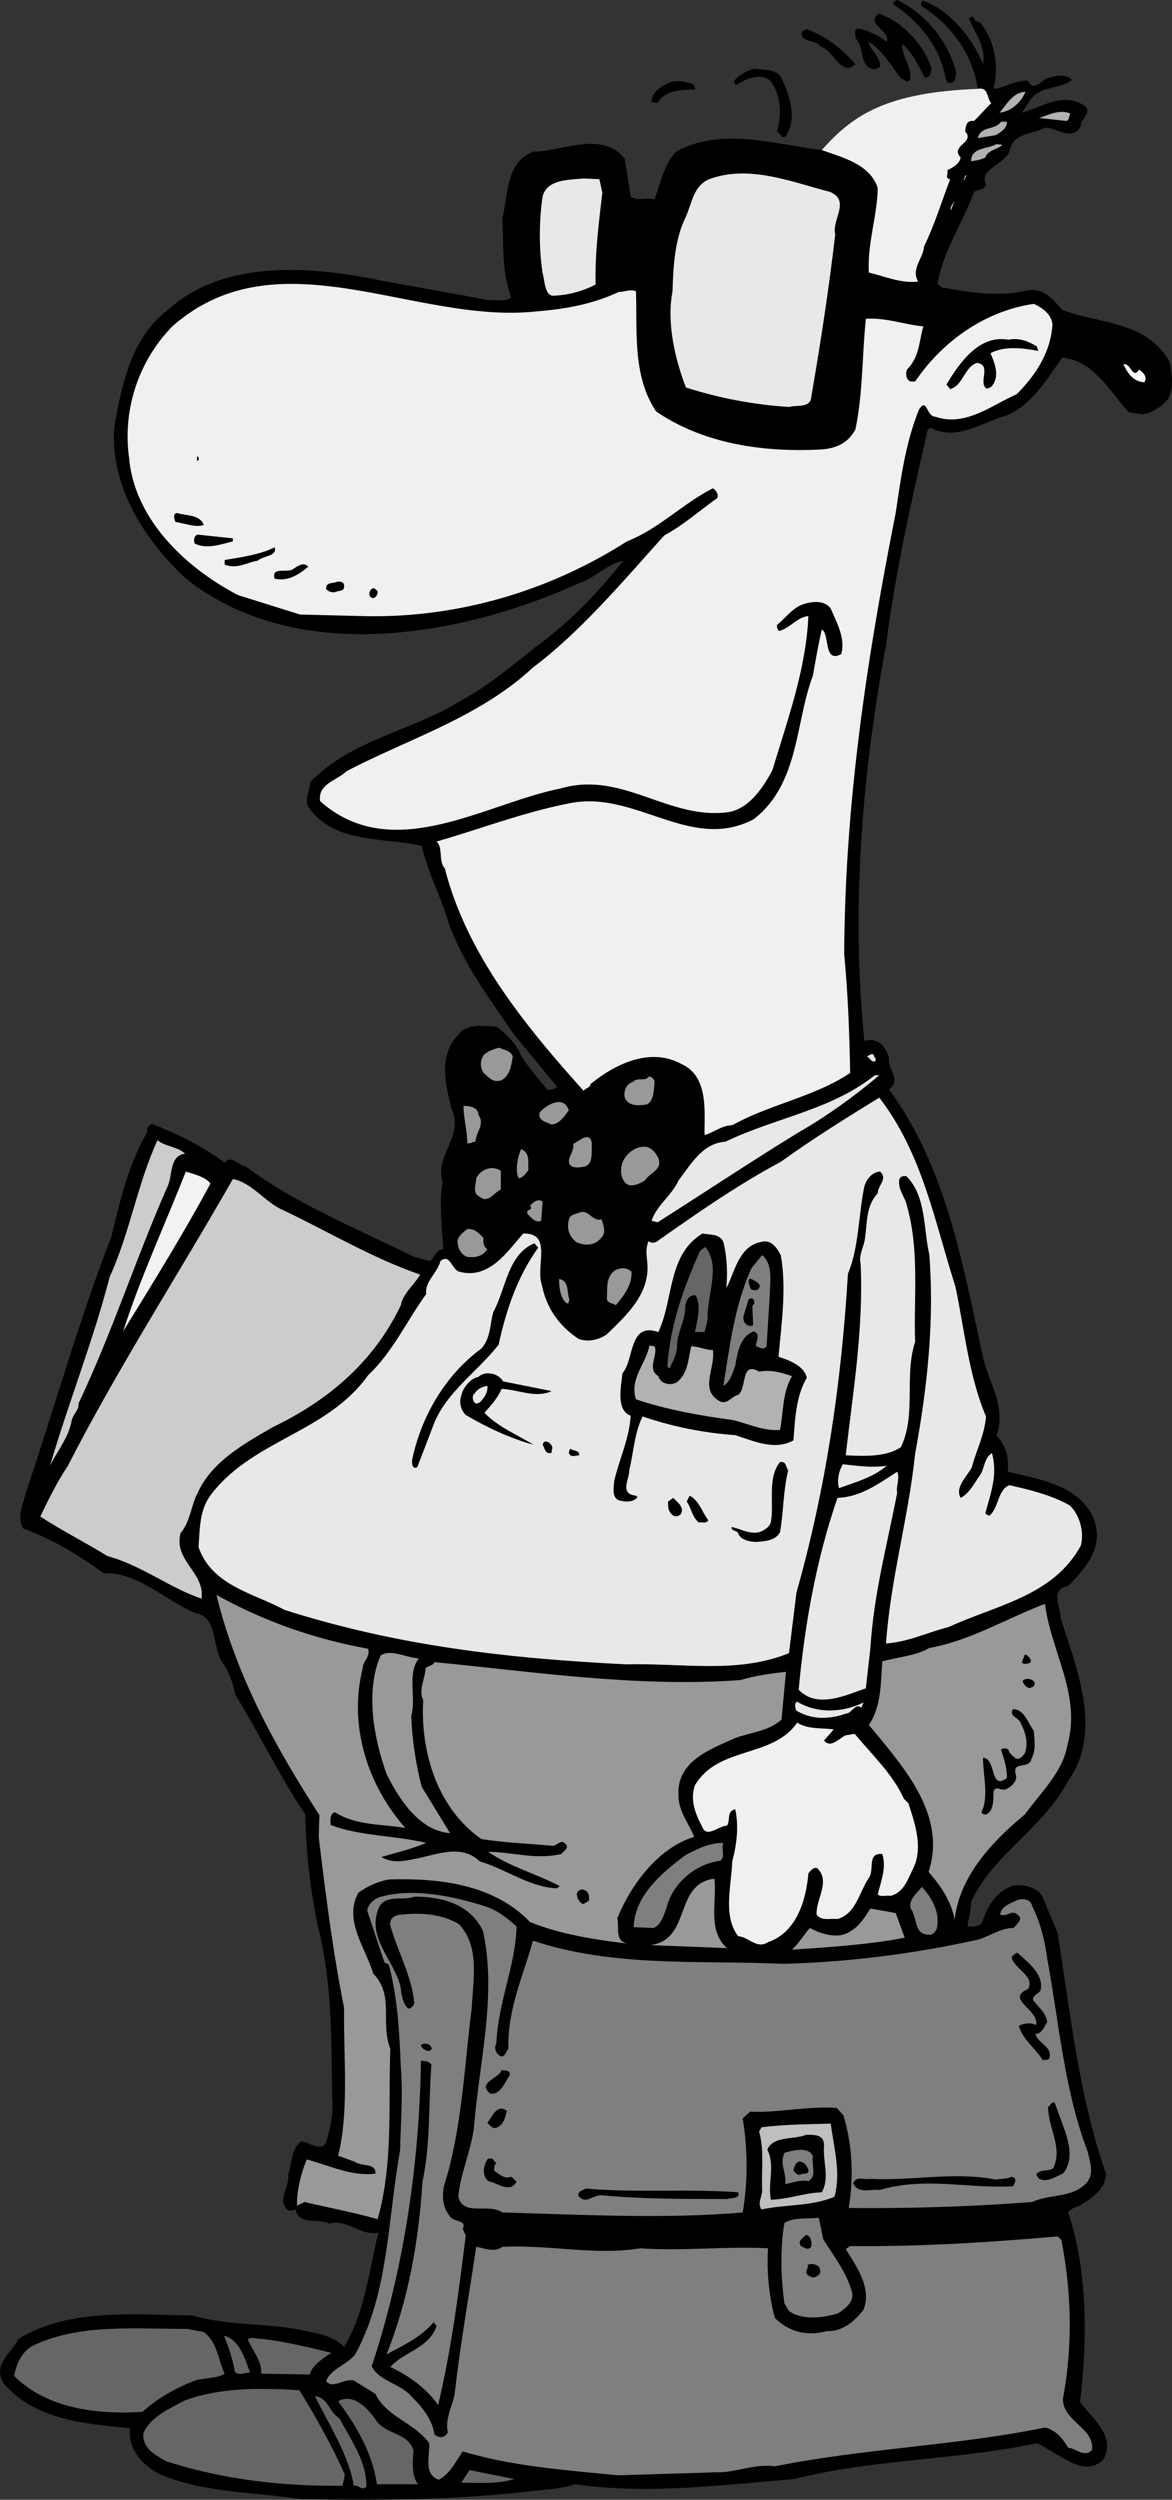 <svg xmlns="http://www.w3.org/2000/svg" width="157.01" height="334.779"><rect width="100%" height="100%" fill="#333333" stroke="none"/><path d="M69.646 140.95c.3 1 3.05 4.25 3.75 5.05.398-.102 1.101-.102 1.2-.5l-5.763-6.988c-3.398-5-6.636-9.211-8.738-14.914-1-3.5-2.8-6.797-3.598-10.297-4.8-1.203-11.601-.203-15.101-5.102-.7-1.101.101-2.3.2-3.5 5.698-5.8 13.698-6.8 20.198-10.898 3.703-2 6.602-4.5 9.903-7.102 4.398-3.199 8.3-7.199 11.8-11.601-2.101.402-3.8 2.3-5.902 3-15.7 7.101-37.898 11.203-52.8-.7-5.598-5.3-10-12.3-9.5-20.097 1-5.801 2.3-12.102 7.202-15.801 7.7-7 19.797-5.8 29.2-3.8 4.398.8 9.097 1.6 13.699 2.5 1-.102 2.398.3 3.101-.4-1.3-3.3-1-6.902-1.203-10.5.801-3.3.5-7.702 4.203-9 3.797 0 9.297-2.902 12.2 1l.8 5c.797.7 2.2.098 3.2.4.8-2.2 1.199-4.602 2.898-6.4 5.902-3.3 13.102-1 19.5-.202 2.8 1 6.5 1.902 7.5 5.101-.098 3.899-1.398 7.301-1.2 11.301 2.102.5 4.4 1.5 6.602 1.2-1-1.7.7-3.102.797-4.7 1.5-3.102 2.301-5.902 3.5-9-.797-.102-.199-.7-.398-1.2.8-.402 1.601-.8 1.8-1.702-1.5-1.598 2-2 .598-3.5.102-1 .301-1.5 1.203-1.399l2.297-2.398c-.597-.5-.297-2.203-1.797-1.903-.703-4.597-3.402-8.398-7.402-11-.3-.199-.3-.5 0-.8 3.5 1.101 6.7 5 8.102 8.5.398-2.297-1-4.098-1.903-6.098.203-.3.602-.3.703-.102.098.602.297.403.797.602 1.903 2.3 2.602 5.7 1.801 8.898 1.5-.097 2.902-1.199 4.602-1.097.8 1.699 2-.301 2.898-.403.902-.3 2.3-.5 3 .301-1.5 1.301-4.098.7-5.5 2.602l-1.2 1.797c2.602-.7 5.4-2.797 8.302-1 1.3 1-.5 1.8-.403 2.8-1.199 2.102-3.199.2-4.797.2-1.601.902-4.3.703-4.703 3-.699 2.101-4.199 2.402-3.199 4.601-.2.801-1.098.602-1.598 1-1.5 4.102-4.101 7.801-4.902 12.301l.602.5c3.898.7 7.597 1.3 11.398.398 2.2-.398 3.5 1.2 4.7 2.602 5 1.898 11.402 1.5 14.402 7 .3 1.598.597 3.398-.2 4.898-.8 1-2.101 1.903-3.402 2.102l-1.898-.3c-2.602-2.9-4.7-6.9-8.903-7.302-2 2.801-4.5 7.102-8.297 8-2.902 1-6.101 3.102-9.3 1.403l-.403.199c-2.199 9.598-4.297 18.898-5.597 28.898-3.2 17.2-4.7 35.301-2.903 53 1.801-.5 2.801.7 3.301 2.2-.3 1.601 1.8 3 0 4.3 7.602 10.403 9.8 23 12.5 35.403.7 3.797 3.3 6.797 1.902 11 1.297 1.199 1.7 3 1.5 4.797 4.2 1 9.399 1.8 11.399 6 1.7 3.8-.8 6.8-3.3 9.3-2.5.5-1 2.7-1 4.301 2.1 6.7 5.698 15.2 1 21.801-3.302 6.3-10.2 10-13 16.2 0 1-.302 2.198-.5 3.3.6 0 1.6.098 2-.602.698-2.199 2-4.3 4.3-4.898 1.5-.102 3.5.3 4 2.098l1.8 4.3c1.7 10.801 2.9 22.102 6.5 32.301-.199 2-1.8 3.102-3.402 4.102-.597.297-1.297.398-1.699 1 2.602 7.699 2.602 16.797 1.602 25.398 1.5 2.102 4.898 4.5 3.097 7.7-.797.902-2.297 1.199-3.5.699-1.898-.7-3.5-2-5.398-2.899-10.8 2.301-21.8 2.102-32.5 4.801-9.602.8-19.7 2.098-29.399.7-1.402.5-3.3.698-4.8.8-10.403 1.3-21.2 1.398-31.801 1.2-6.602-1-13.102-.802-19.102-3.4-2.097-1.1-4.097-3.202-3.898-5.8v-.3c-6-.602-12.7-1.102-16.899-6-1.601-2.5 1.098-4.102 2-6 6.899-4.102 15.2-3.2 23.297-3.102 5 1.5 10.5.902 15.703 2.203 1.7.297 3.399.797 4.598 2 2.8-4.602 3.3-10.102 4.602-15.301-2.403.5-4.2-1.902-6.602-1.2-1.398-.8-4.098.298-4.5-1.902-.3.102-.598.2-1 .102-1.598-1.3.3-3.2 0-4.7.5-1.5.402-3.5 1.7-4.5 1.1 0 2.702 1.5 3.402.098.597-2 1-4 .8-5.898-.101-7.902 0-15.602-1.902-23-1-4.7-1.598-9.902-1.7-15-3.5-5.2-6.198-10.902-9.398-16.102-.3-1.5-.8-3-1.601-4.097-1.602-2.102-.5-6.203-3.8-6.801-4-1.7-7.7-5.5-12.2-5.3-3.3-2.4-6.899-4.602-10.8-6-.9-1.7.1-3.5.5-5.2 3.8-11.2 7-22.8 11.3-33.8 1.2-4.9 2.3-9.802 4.898-14.2-.297-.402.203-.7.5-1 3.403 1.3 6.801 3 9.801 5.2.902-1.102 1.8.398 2.8.5 6.802 5.1 14.9 8.3 22.5 12.1l2.2.598c.8-.597.7-1.5 1.8-1.597-.198-3.301-.6-6.102-.1-9-1.098-3.602 2.902-6.102 1.202-9.801-.8-3.2-1.8-7 .797-9.8 1.203-1.7 3.403-1.302 5.203-1.2.899.598 2.274 1.824 3.149 3.45zM87.696 29c-1.402 2.3-1.8 5.098-1.902 7.7-.699.398-1.398.198-2.097-.102-1-2.7-.2-5.899 1.199-8.2 1-.3 2.101.102 2.8.602zm38.301 14.898c0 .602-.8.5-1 .801l.297-.898.703.097"/><path d="M128.095 9.7c-.098.5 0 1.398-.8 1.398-.7.101-.598-1.098-.798-1.399-.8-3.699-3.601-7-6.8-9.101-.102-.399.3-.5.5-.598 3.8 1.8 6.898 5.598 7.898 9.7"/><path fill="#f0f0f0" d="M130.997 11.898c1.5-.3 1.2 1.403 1.797 1.903l-2.297 2.398c-.902-.101-1.101.399-1.203 1.399 1.403 1.5-2.097 1.902-.597 3.5-.2.902-1 1.3-1.801 1.703.2.5-.399 1.097.398 1.199-1.199 3.098-2 5.898-3.5 9-.097 1.598-1.797 3-.797 4.7-2.203.3-4.5-.7-6.601-1.2-.2-4 1.101-7.402 1.2-11.3-1-3.2-4.7-4.102-7.5-5.102 4.3-4.899 8.968-7.73 20.901-8.2"/><path d="M124.794 9.098c-.097.601-.097 1.3-.898 1.3-.8-1.5-1.602-3.3-3-4.5-.2 1.602 1.398 3.2 1 4.801-.5.5-.7-.101-1.2-.199-1.3-1.7-2.5-3.8-4.3-4.902.101 1.101 1.3 1.703 1.5 3 .101.5-.5.601-.8.703-2.099-.403-1.2-3-2.5-4.203.1-.399-.302-1 .3-1.297 1.5.297 2.7.898 3.898 1.797.602-1.5-2.898-2.297-1.097-3.797 3.199 1.097 6 4.097 7.097 7.297m-10.199-.5c-1.898 1.8-2.898-1.899-4.7-2.399-.698-1-2.6-.398-2.5-1.898l.602-.403c2.5.801 4.899 2.7 6.598 4.7m-10.098 1.5c1.2 2.3 2.399 5.703.797 8.101-.597.5-.699-.3-1.199-.601.7-2.399.5-4.899-.898-6.797-1.5-1.102-3.301-.203-4.602.597l-.3-.5c.6-.8 1.702-1.398 2.702-1.699 1.2.2 2.598 0 3.5.899M93.095 12c-1.8 0-4.098.098-5 1.8l-.8-.1c-.098-1 .902-1.9 1.702-2.302 1.2-.8 2.7-.597 3.899-.097 0 .199.3.398.2.699"/><path fill="#b2b2b2" d="M137.396 12.3c-.7 1.5-1.899 2.598-3.5 2.798.898-1 1.8-2.797 3.5-2.797m6 2.899c-.2.3-.102.8-.5 1l-3.7-.4c1.301-.402 2.7-1.202 4.2-.6m-8.5 1.1c0 .9-.8 1.4-1.5 1.798l-2.399.402c.399-1.7 2.297-1 3.098-2.2h.8m-.601 3.098c-.597.602-2 .7-2.297 1.7-.601.3-1.203.402-1.902.5 0-1.899 2.2-1.598 3.402-2.297l.797.097"/><path fill="#e8e8e8" d="M111.197 25.7c2.8 1.198.199 3.698.699 5.698-.899 7.602-1.899 14.102-3.2 21.7-.1 1.601-1.902 1.101-3 1.402-4.8-.3-9.402-1.2-13.8-2.602C90.396 48 89.294 43.2 90.096 39c.1-3.402.3-7 1.8-10 .8-1.8 1-4.102 3.101-5 5.399-2 11.098.398 16.2 1.7"/><path fill="#b2b2b2" d="M129.294 23.5h.203l-.3.598h-.102l.2-.598"/><path fill="#e8e8e8" d="M80.697 25.8c-.5 4.2-1 8.2-.903 12.298a13.211 13.211 0 0 1-5.5 1.5c-1.297.203-1.297-1.899-1.597-3-.5-3.2-.5-7 0-10.297.597-2.301 3.5-2.203 5.5-2.403l2.097.102.403 1.8"/><path fill="#b2b2b2" d="M127.396 28.2c-.2-.602.3-.9.5-1.302l-.5 1.301"/><path fill="#f0f0f0" d="M82.896 39.098c.8 0 1.5-.399 2.3-.098.2 5.3-.5 11.3 2.7 16.098 6.3 4.3 14.2 5.5 22 5.101 2-.101 3.7-.8 4.7-2.699 1-4.7.901-10 1.401-14.8 2.7-.2 5.2.8 7.7 1-.602 2.1-.5 4.1-2.2 5.8-.203.598-.101 1.5.598 1.598h.5c3.8-5.598 9.602-9.5 15.902-10.399 1.098.5 2.297 1.301 2.5 2.7-.203 3.699-2.203 6.8-4.8 9.402-3.403 1.5-6.903 4.398-10.903 3-1.199 0-1.097-2.703-2.199-.903-1.8 4.5-2.398 9.102-3.098 13.801-3.8 19.2-6.8 38.602-6.902 59.102.5 5.199.7 10.5.8 15.898-4.8 3.2-10.8 4.2-15.8 7-1.398 0-2.5 1-3.7 1.301-.1-2.7.7-7.8-3.1-9.5-4.2-2.3-8.9 0-12.2 2.7 0 .5-.7.5-.898.898-8-8.899-15.7-18.399-18.602-29.797-.898-1-.2-2.703-1.098-3.602 5.899-1.699 11.598-3.898 17.7-5.101 8.898-1.899 16.3 6.601 24.8 2.101 6.098-4.8 5.5-12.8 7.899-19.199.398-2.2.7-4 1.2-6.2 1.1.598.198 4.598 2.6 3.298.598-2.098-.6-4.2-1.402-6.098-.797-1.102-2.398-1-3.597-.602-1.403.403-2.403 1.801-3.602 2.801 0 .301 0 .602.3.801 1.5-.402 2.302-1.8 3.9-2-.298 7.098-2.798 13.898-4.798 20.598-1.203 2.3-3.203 5.402-6.203 5.703-7.898.898-14-5.602-22.199-3.203-10.098 2-22.5 10.3-32.2 1.703-.398-2.301 2.302-2.801 3.5-4 8.4-4.403 17.802-7.203 25-13.903 6.4-4.8 12.2-11.699 17.602-17.699 2.598-1.398 4.7-3.3 7.098-5 .2-.398-.098-1-.598-1.3-4.101 2.101-7.203 5.402-11.5 7.101-10.5 6.7-22.902 10.398-35.8 10l-8-.2-8.301-2.6C24.794 76 17.997 69.5 17.294 61.3a21.08 21.08 0 0 1 5.801-17.6c14.2-12.5 32.5-.2 48.8-2 3.9-.302 7.602-1 11-2.602"/><path d="m138.896 46.398.2.602c-2.099-.402-4.5-.7-6.4.3.598 1.4 1.301 3.2.098 4.5-.199.098-.597.4-.796.098-.801-1 .796-3-1.102-3.3-1.7.5-1.898 3.101-3.602 3.5l-.5-.598c1.801-3 4.403-6.7 8.301-6 1.402-.3 2.7.2 3.8.898"/><path fill="#fff" d="M152.595 49.5c.5.3 1.2 1 .7 1.7-1.5-.102-2.2-1.2-2.798-2.4 1-.3 1.2 2.098 2.098.7"/><path d="M26.595 61.2c0 .1.102.398-.098.5h-.101v-.602s.101.101.2.101m.698 9.101c-1 .4-2.5-.202-3.797-.402-.101-.3-.402-1.097.2-1.199 1.3.399 3.097.2 3.597 1.602m3.903 2.199c-1.602.398-3.5 1.098-5.102.3-.2-.402-.098-1.1.402-1.202l4.7.5v.402m3.3 2.598c-1.402.203-2.8 1.203-4.402.5V75c2.3-.402 4.7-.7 6.7-1.7.402 1.2-1.5 1.098-2.298 1.798m6.797.8c-1.297 1.102-2.797 2-4.5 1.602-.5-1.7 1.801-.7 2.5-1.3.602-.4 1.403-1 2-.302m4.801 2.602c.102.7-.8.598-1.2.8-.5.098-.898-.1-1.198-.402-.102-1 .898-.699 1.5-1 .5 0 .898 0 .898.602m4.5.7c0 .398-.2.898-.7.898-.6-.2-.5-1 0-1.297.302-.102.5.199.7.398"/><path fill="#999" d="M68.697 141.5c-.2 1-.301 2.598-1.602 3.2-1.098.3-1.598-.4-2.3-1-.5-.802-.5-1.602 0-2.4.6-.6 1.402-.8 2.1-1 .602.4 1.5.298 1.802 1.2"/><path fill="#e8e8e8" d="M117.294 141.7v.398c-.597.3-.797-.598-1.199-.598.3-.102.5-.402.902-.3.098.198.098.398.297.5m.5 2.3c-3.297 2.8-7.199 5.598-10.898 7.7-6.5 4-12.2 7.8-18.8 12l-.802-.2c.602-2 2.703-3.402 3.602-5.402 1.7-2.2 3.2-5 6.3-5.2 6.598-3.199 14.098-4.199 20-8.898h.598"/><path fill="#999" d="M87.697 144.898c-.102 1.102-.102 2.5-1 3-1.102.2-2.5.301-3-.898-.2-.8.199-1.902 1.097-2.102.602-.699 1.602 0 2.102-.699.398-.101.8.399.8.7"/><path fill="#e8e8e8" d="M127.997 172.3c1.2 5.7 1.797 12 4.098 17.4-.2 2.5-1.3 4.5-1.898 6.8-.7 1.3-2.301 2.7-1.5 4.098 1.199-.598 1.898-2.098 2.699-3.2.5-.898.5-2.199 1.5-2.8.8 3-.2 5.402-.899 8.101l.5.301c1.297-.902 1.098-3.402 2.7-4.102 2.699.602 5.597 1.301 8.097 2.7 1.301 1.203 2 3.5 1.5 5.402-3.699 6.8-11.5 8-17.699 10.898-2.8.7-5.398 2-8.398 2.2.597-8.598 3-16.797 3.898-25.399 1.602-8.699 2.602-17.601 1.902-26.699-.8-3.402-.402-7.902-3.101-10.5-.399 0-.7 0-.899.398-.3 1.403.797 2.403 1 3.602 1.7 5.898.899 12.2 1.098 18.2-1.5 4.6.2 9.698-1.898 14.1-2 1.4-5.2 1.2-7.403 1.098 1-8.597 2.403-17 2-25.699-.297-1.101.5-2.3.602-3.5.3-2 .101-4.199 1.7-5.898 0-1.102 1.401-1.903.3-2.903-1.102.102-1.8 1-2.102 2-.797 3.801-.699 8.102-2.199 11.7-.898 15-3 28.902-6.898 42.703l-1 8.097c-6.903 2.801-14.2 1.301-21.801 1.5-16.102-.8-30.7-2.5-45.8-7.3-4-2.2-9.7-3.2-11.5-8.399.198-2.601.1-5.101 1.8-7.199 5.601-7.2 15.5-8.2 20.898-15.8 3.301-3.102 5.203-7.302 7.801-10.9-.2-1.702 1.5-2.8 1.902-4.402 1.297-1.097 1.5 1.102 2.5 1.403 4 1.097 6.399-2.602 8.598-5.102 4-.101 1.602 4.399 2.5 6.899.602 3 2.2 5.402 4.902 7.203 1.297.5 2.797.097 3.797-.602 2.801-2.699 5.903-5.601 5.403-9.8-.102-1-.2-1.801.199-2.7.2.301.898.301 1.2 0 5.401-3.8 10.698-7.5 16.5-10.601 4.3-3.098 8.8-5.899 13.198-8.598 5.801 7.5 7.403 16.598 10.203 25.3"/><path fill="#999" d="M76.197 148.7c-.602.8-1.2 1.8-2.301 1.898-.602-.297-1.899-.5-1.602-1.598.703-.902 3.203-2.5 3.903-.3m-12.102.6c.902 1.298-.3 2.2-.398 3.598-.403 0-.602.301-1.102.2 0-1.797-.5-3.297-.5-5 .8 0 2 .203 2 1.203m15.199 3.899c-.097 1.198.301 3-1.398 3.1-.602.098-1.3.098-1.602-.402-.398-.8.703-1.699.5-2.699.703-.3 2.301-1.898 2.5 0"/><path fill="#ccc" d="M24.794 154.5c-2.199.3-1.597 3-2.398 4.5-4.3 9.8-7.3 19.3-11.899 29 .2.7-.8 1.5-.902 2.3-.398 2.2-1.898 4-2.898 6 2.5-8.5 5.8-16.8 8-25.3 2.699-5.902 3.699-12.402 6.398-18.3 1.102.898 2.602.8 3.7 1.8"/><path fill="#999" d="M88.197 155.098c.597 1.601-1.102 1.902-1.801 3-.7.402-1.602.902-2.399.5-.8-.598-.902-1.7-.703-2.598.301-1.2 1.5-2.3 2.703-2.402 1.098-.2 1.797.703 2.2 1.5M70.794 156.7c-.398.5-.699 1-1.297 1.1-.5-.902-.203-2.6.2-3.6l.097-.302c1.301.5.903 1.801 1 2.801m-3.699 2.601c-.898.4-1.7 1.9-2.8 1-1.098-.5-.5-1.6-.5-2.5.6-1.202 2.1-1.8 3.3-1v2.5"/><path fill="#f2f2f2" d="M28.197 158.5c-3.602 6.7-7.7 13.3-11.7 19.8 2.2-6.902 5.598-14.3 8.399-21.402 1.2.403 2.601.7 3.3 1.602"/><path fill="#ccc" d="M37.997 162.098c6.098 2.902 11.899 6.402 18.297 8.601-.898 1.5-2.297 2.5-2.597 4.102-3.602 7.597-9.801 12.797-17.102 16.297-3.8 2.203-8.2 4.601-10.098 8.8-.902 1.7-1 3.903-2.3 5.403-1 3.699 3.3 5.297 2.8 8.797-4.203-1.399-8.101-4.5-12.601-5.7-2.899-1.8-6.102-3.398-9-5.3 1.101-2.297 2.3-4.7 3.7-6.797 6.698-13.102 14.8-25.602 22.1-38.403 2.598.5 4.4 3.2 6.801 4.2"/><path fill="#999" d="M72.497 163.5c-.8.3-1.3-.402-1.8-.902-.403-.7.898-.5.3-1.098.399-.5 1-1 1.7-.602l-.2 2.602m8.098-.2c.2.7.602 1.598.102 2.298-.903 1.203-2.102 1.3-3.403.8-1-.699-1.398-1.8-1.097-3 .097-.8 1-.8 1.699-1.097 1.101-.102 1.5 1.297 2.7 1M64.794 165.8c-.097.598 0 1.2.5 1.5-.699 1-1.699 1.2-2.797 1-.902-.402-1.203-1.402-1.203-2.1.102-.7.801-1.2 1.301-1.602 1-.098 1.602.601 2.2 1.203"/><path d="M96.896 166.3c.5 1.9.601 4.298.398 6.2 1.102-1.902 1.602-5.7 4.801-6.2 1.2-.3 2 .798 2.5 1.798.8 4.3.102 9.203-.3 13.601 1.5.5 3.402 1.2 3.8 2.801-1.5 2.5-1.598 5.8-1.8 8.398-2.5 1.403-5.298.102-7.798-.699-4.203-.3-8.3-1.101-12.402-2.5-1.098 2.102-1.2 4.801-1.8 7.2.1 1-1.4 3.199.902 3.402l.199.199c-.399.598-1.399.7-2.102.5-1.398-.102-1.097-1.7-1-2.7.703-3 2-5.6 2.203-8.702-2-.7-1.3-3.899-1.101-5.7 1.601-1.8.8-6.898 4.8-5.5 2.098-4.5 1.2-10.3 5.9-13.199 1 .2 2.3 0 2.8 1.102m-24.801.797c-2.8 3.902-4.3 8.402-5.3 13-3 3.8-7.298 6.5-8.9 11.203l-2 5.199c-.698.3-.698-.5-.698-.902 1.199-5.899 4.5-11.5 9.3-15 1.297-1.5 1.098-3.2 1.598-4.899 1.7-3.101 1.902-7.699 5.5-9.199l.5.598"/><path fill="#666" d="M94.794 176.7c-.097.6-.297 1.198-.398 1.698h-1.3c.3-1.597.901-3.5.1-4.898-.902-.2-1.402.8-1.402 1.7 0 1.698-1.199 3.5-1.097 5.3-.102 1-.602 1.898-1 2.8l-.301-.3c.398-5.602 2.2-10.602 4.398-15.5l.703-.5c2.098 2.598.2 6.398.297 9.7"/><path fill="#7f7f7f" d="m103.095 174-.398 6.3c-.403.598-1 .098-1.403 0-.097-.6.703-1.6-.297-2-1.8.598-2.203 2.798-2.5 4.598-.3.801-.703 2.301-1.601 2.7.898-5.399 1.5-10.797 3.8-15.797l1.4-1.703c1.6 1.203 1 4.101 1 5.902"/><path fill="#999" d="M84.595 170.3c.102 1.798-1 3.2-2.098 4.5-.402-.3-1-.202-1.203-.8.102-1.102-.097-2.102.403-3.102.597-1.097 2-1.398 2.898-.597"/><path d="M101.697 172.5c-.2.398-.903.398-1.2 0 0-.402-.5-.902 0-1.3.5.3 1.598.698 1.2 1.3"/><path fill="#999" d="m76.294 174.098-.199.5c-1-.399-1.2-2.2-1.2-3.297 1.4.199 1 1.797 1.4 2.797"/><path d="m100.794 174.898.102 2.602c-.8.3-1.399-.402-1.3-1.2l.698-2.3c.703-.5 1 .598.5.898"/><path fill="#b2b2b2" d="M87.697 180.3c.5 1.2-1.102 3 .5 4 .3 1.098 1.699 1.298 2.5.798 1.5-1.2 1.5-3.098 1.898-4.797 1 0 1.902.5 2.902.5.399 2.398-1.902 5.398 1 6.898 1 .399 1.5-.699 2.399-.898 1.2-.903.3-4.602 2.8-3.102 1.5-.3 3 .102 4.4.602-1.302 2.297-1.099 4.597-1.599 7.199-2.101.2-4.203-.8-6.203-1.3-4.398-.602-9-1.4-13.097-2.802-.903-2.8 1.398-4.8 1.8-7.199l.7.102"/><path d="m67.396 185 6.5 1.3c-2.102 1-4.5-.202-6.7-.3-.5 1.2-1.402 2.2-2.3 3.2 1.8 1.898 4.5 3 6.601 4.3-3.203-.902-6.203-2.3-9.101-4-.7-.7-.899-1.7-.602-2.602.203-1 1.203-2.3 2.301-2.5.8-.8 2.602-.597 3.3.602"/><path fill="#e8e8e8" d="M65.294 185.598c.102.8-.398 1.601-1 2.203l-.5.199c-.398-.2-.699-1-.199-1.402.402-.598 1-.899 1.7-1"/><path d="M73.997 194c-.203.2.098.598-.3.598-.7.101-.7-.7-1-1.098.199-1 1.398-.102 1.3.5m3.598.898c-.5 0-1.2.403-1.398-.398l.199-.5c.398.398 1.2.098 1.2.898m27.999 2c-.7 2.903-.598 5.403-1.098 8.301-.601 1.102-1.902 1.2-3.101 1.301-1 0-2.3-.3-2.5-1.2-.3-.402-.899-.202-.899-.8 1.098.2 2.399 1 3.7.7.597-.2 1.5-.7 1.597-1.5.403-2.5-.5-5.802 1.203-7.9.899-.1.7.598 1.098 1.098"/><path fill="#e8e8e8" d="M118.794 196.3c-1.898 1.598-4.199 2.2-6.398 3-.3-1.1 0-2.3.5-3.202 2 .203 3.8.5 5.898.203m1.403 3.597c-1.403 7.301-3.102 13.301-3.602 20.903l-.598 5.297c-2.601.902-6.5 2.8-9 .203.797-8.801 2.399-17.602 5.2-25.703 3.097-.098 5.5-1.899 8-3.5.398.8-.2 2.101 0 2.8"/><path d="M94.896 203.598c-.3.5-.899.203-1.3.3-.9-.8-1-2-1.599-2.8l.399-.797c1.3.699 1.7 2.297 2.5 3.297m-3.699-.798c-.7.598-1.301.098-1.602-.6-.098-.302-.098-.7-.098-1.102l.7-.5c.398.5 1.597 1.203 1 2.203"/><path fill="#999" d="M49.294 220.8c.403 1-.699 1.7-.699 2.598-1.898 7.5.5 15.5 5.7 21.403-2.9-.5-6.7-.301-9.4-2.102-.8.2-.6 1.2-.6 1.7 3.8 1.5 8.6 1.402 12.8 2.402-1.8.797-4 1.297-6 1.898 1.3.801 2.8.602 4.2.301 3-.5 6.402-2.2 9 .3 3.5 1 6.5 3.4 10.3 3.598l.402-.3c-3-1.598-6.703-2.598-9.601-4.598 3.101 0 6.3 1.098 9.8.3.301-.402 1.2-.902.5-1.402-.5-.597-1 .2-1.6.301-3.302-.3-6.302-.398-9.599-.898-5.902-4.102-8.203-11.703-7.8-18.602-.7-1.398.3-2.898.3-4.3.399-.301 1.098-.399 1.2-.801 13.398 1.3 27.199 3.402 41 2.402 2-.602 4.199-.902 6.097-1.102l-.597 6.403c-1.801 1.597-4.2 1.699-6.301 2.5-3.3 1.5-7.8 3.097-7.5 7.699 0 2.098 1.398 3.7 2.101 5.5-4.902 1.5-8.5 6.5-10.3 10.898.3 1.2-.403 3.102 1.398 3.403-4.098-.5-9-1.203-13.098-2.903-4.8-5-12-5.898-18.902-5.699-1.5.301-2.898.899-4.098 1.801-2 3.7 1 7.398 2 10.8 2.899 3 .899 6.5 2.297 10.098-.297 7.801.403 15.301-1.699 22.801-3.2-.898-6.398-1.5-9.8-2.3l-1 .5c-.098-1.7.5-4.301 1.3-6.2 3 .801 6 2.301 9.2 1.899.1-1.5-1.9-.899-2.798-1.598l-2.203-.8c1.5-5.9.703-13.302.801-19.802-1.5-7.5-2.5-15.398-3.398-22.898l.097-2.902c-6-9.297-11.199-18.797-13.797-29.5 6.297 3.5 13.098 5.902 20.297 7.203m90.703-6.001c.797 6.4 4.899 12.2 3 18.9-.601 3.6-3.601 6.398-5.703 9.3-4.5 3.7-8.797 8.398-9.398 14.098-.399-2.297-1.8-4.5-3.5-6.399 2.5-7.699-3.399-14.101-8-19.699 1.7-2.402 1.601-5.8 1.8-8.5 2.098-.602 4.4-.7 6.301-1.8 5.598-1 10.399-4 15.5-5.9"/><path fill="#999" d="M56.095 222.098c-1.598 2.203-.3 5.101-1 7.703.102 3.097.602 6.398 1.402 9.5l3.797 6.199c-4.097-.3-6.797-4.5-8.5-7.902-1.699-4.7-2.898-11.098-.797-15.899 1.399-.898 3.399.301 5.098.399"/><path d="M138.095 222.3c.102.4-.3.5-.598.5-.203.098-.5 0-.601-.202l.398-1c.403 0 .602.402.801.703m.402 3.499c-.703.598-1.203 0-1.5-.6.2-.7 2.098-.302 1.5.6"/><path fill="#e8e8e8" d="m115.697 228-.301.7c-.8-.7-1.3.8-2.102.8-2.297.8-4.597.8-6.597-.402-.2-.399-.301-1 .097-1.2 2.704 1.602 6 1.5 8.903.102"/><path d="M138.497 231.8c.098 1.298.297 2.598-.3 3.7-.301 1.598-2.7.2-2.102 2.2.2.8-.5 1.5-1.098 1.8-.8.598-1.601-.602-1.902.5 0 1.098 0 2.598-1 3-.2 0-.5 0-.598-.3 1-2.2.2-4.802.2-7.302 1.8.102.898 4.5 3.199 2.7 0-1.399-.399-2.598-.8-3.797a.897.897 0 0 1 1 0c.1.5.6.898 1 1.199.5.2.901-.3 1.198-.7.5-1.3.102-2.8-.5-3.902-.199-.898-1.699-1-1.097-2 1.5 0 2 1.801 2.8 2.903"/><path fill="#f0f0f0" d="m111.697 231.598-1.301 1.5c.898 1.101 2-.297 2.898-.7l1.203-.199c2.5 3 5.098 5.399 6.598 8.7l.602.601c.8 2.5 2 5.8.699 8.598-.7 1.402-1.3 3.402-3.102 3.8-.597-.097-1.297.2-1.699-.199.402-1.699 1.2-3.601.602-5.398-2.102-.203-1 2.097-1.801 3.199-1.3 1.898-1.7 4.8-4.2 5.5-1-.102-2.199.3-2.8-.602-.102-2.097 1.898-4.398.101-6.199-.5-.199-.902.301-1.203.7-.297 3.601-1.597 7.902-5.398 9.199-1.5 1-2.602-.7-4-.797-2.102-2.703-.899-6.801-.8-10 .6-2.301.901-4.703.401-7-1.203.297-.601 1.398-1.101 2.199-1.102 0-2.7 1.7-3.3.2-.9-1.7-1.7-3.602-1-5.602 3.1-5.297 10.401-3.598 13.698-8.399 1.403.899 3.203.7 4.903.899"/><path fill="#7f7f7f" d="M96.896 246.8c-.3.7.3 1.9-.399 2.4-3.3.398-6.402 3-7.203 6.3-.398 1-.597 2.098-1.699 2.7l-2.7-.102c.102-4.098 3.602-7.2 7-9.7 1.602-.8 3.102-1.597 5-1.597"/><path fill="#999" d="M95.697 251.598c.398 3-1 6.902 1.699 9.3l-10.3-.398c5.6-.7 3.1-8.2 8.6-8.902"/><path fill="#7f7f7f" d="M125.497 258.3c-.203.4-.5.9-1.101.798-2 0-1.5-2.399-2.399-3.5-.3-1.2.797-2 1.5-2.899 1.297 1.399 2.5 3.399 2 5.602"/><path d="M78.896 254.098c.2.601-.399.601-.7.902-.402 0-1-.8-.902-1.5.5-.902 1.703-.3 1.602.598"/><path fill="#7f7f7f" d="M69.197 258c-.102 5.2-2.5 10.2-2.7 15.7-.402.6 0 1.398.598 1.698.602.102.7-.699 1-1-.098-5.5 2-9.699 3.3-14.5 10.802 3.602 22.2 2.602 33.5 3.102 8.5-.2 17.2-1.3 25.5-3.102 1.9-.3 3.4-1.699 5.4-1.699.402-.5 1.402-1.199.5-1.8-.798-.7-1.4.402-2.298 0 .098-1.098 1.399-1.5 2.2-1.899.8-.3 1.898-.2 2.097.8 1.102 2.2 1.703 4.7 2 7 1.602 8.7 2.301 17.7 5.403 25.798.3 1.402 1 3-.2 4.3-1.902 2-4.902 1.403-7.203 2.5-7.699.602-16.699.903-24.597.801.699-4.199.5-8.398-.7-12.398l-.902-1c-3.8-.301-8 .699-11.598.5l-1 .898c.7 4.2.7 8.5 0 12.602-10.402.898-21.601.297-32.203 0-1.898-1.301-5.199.597-5.898-2.102.3-3.199 1.7-6.101 2.101-9.3.7-8.801 3.098-17.801 1.2-26.301-1.7-3.598-5.5-4.598-9.2-4.598-1.402.598-3.5-.3-4.601 1.2-2.102 4.198 2.101 7.398 2.8 11.1.098 1 .301 2.098 1 2.7.4 0 .7-.402.801-.7-.3-3.6-2.203-6.902-3.203-10.402-.199-1.097.801-1.5 1.703-1.5 2.5-.3 5.399 0 7.5 1.301 2.797 3 1.899 7.301 1.7 11.2-1 7.902-1.301 16.199-3.7 23.8-.3 1.399-.203 2.899.7 4 .5 1 2.398.5 1.8 1.801l.399.898c-1 7.903-1.899 15.102-3.7 22.7-1.5-2.2-4-4-6.402-5.098 1.703-2 5.203-2.5 6.203-5.5l-.402-.5c-1.8 2.098-4.098 3.098-6.3 4.3 2.902-7.3 4.3-15.1 4.8-23.1 1.102-5.102.8-10.5 1.2-15.7-.4-.5-.9-.5-1.4-.5-.198 13.7-2.3 28-6.6 40.898 1 2 3.8 2.301 5.3 4 1.5 1.5 2.8 3.102 3.102 5.102.597.598 1.5.5 1.8-.3-.402-1.7.598-3.5.899-5 .8-7 1.898-13 2.898-19.802 1.102.2 2.5.801 3.5 0 6.602-.3 12.301 1.2 18.5.2 5.5.402 11.5-.297 17.102 0-.2 2.902.101 6.3.898 9.3 1.801 1.903 4.403 2.5 6.903 1.801 2.097.102 3.8-1.3 5-2.898 1.097-2.903-.903-5.703-2.403-8.102l.602-.398c9.3.097 18.8-.5 27.8-1.301l.5.5c1.4 7.2 1.5 14.3.2 21.3 0 3 4.3 3.9 3.898 6.798-1 1.101-2.097-.2-3.199-.297-.7-1.203-1.7-2.403-3.098-2.703-11.5 2.402-24.3 2.8-36.203 5.203-2.797-.403-5.297.898-7.898.797l-13.102.402c-7.097-.7-14.199-1.2-20.797-3.2-1 1.4-1.601 2.9-3.203 3.798-2.097-.7-1.199-3.2-1.297-4.899-1.902-2.699-5.703-3.5-7.203-6.601l-2.898-1.797c-1.399-.301-2.8 1.199-3.7.097.5-1.597 2.801-2.199 3.9-3.597 4.5-8.301 4.3-17.801 6-27.301.1-3.902.401-7.8.1-11.2-.199-4.8-.402-9-1.6-13.702l-.599-.297-2.3-6.903c.097-.898 1-1.699 1.898-1.898 4.402-1.2 9.8 0 13.902 1.3 1.598.5 3 1.598 4.2 2.7"/><path fill="#999" d="M121.197 259.5c-4.5.898-10.2 1.3-15.102 1.598.902-.797 1.602-2 2.402-2.899 1.5.801 3.797 1.602 5.5.399 1.2-.7 1.899-1.899 2.598-3l3.402.601 1.2 3.301"/><path d="M139.396 266.598c-.3.402-1.5.902-.8 1.5.698.902 1.5 1.402 1.698 2.703-.398.597-.699 1.597-1.597 1.597.398 1.301 2.3 1.7 1.898 3.2-.098.402-.598.203-.898.3-1-1.597-2.801-2.898-3.2-4.597.598-.301 1.598-.5 2.297-.102.5-2-4.199-3.5-1.097-4.8 1-1.598-1.5-2.598-2.102-4-.2-.5.402-.7.7-.899 1.5 1.398 3.6 2.898 3.1 5.098M57.794 274.2c.203.3-.199.3-.297.5-.5-.102-1-.302-1.101-.802.398-.398 1.2-.199 1.398.301m10.5 3.699c-.597.903-1.297 2.7-2.597 2.5-1.903-1.5 1.199-2 1.5-3.199.3.2 1.199-.101 1.097.7m74.203 6.999c.7 1.903 1.399 4.403-.101 6.2-1 .402-2 1.203-3.2.703-.1-.203-.402-.403-.3-.703.601-.598 1.601-.297 2.2-.7 1.3-2.8-.599-5.199-.7-8.199.3-.199.5-.8.898-.601l1.203 3.3M67.896 282.7c-.2.898-.5 2.1-1.602 2.3-.398 0-.699-.402-1-.7.703-.902 1.301-2.6 2.602-1.6"/><path fill="#bfbfbf" d="M111.294 284.398c.403 3.2 1.403 6.5.5 9.801-3.097 1.301-6.5 1-9.797 1.7-.601-1 .2-1.7.098-2.801-.098-2.399.301-5.2-.398-7.598l.3-.602c3-.398 6.098-.398 9.297-.5"/><path d="M110.396 287.3c-.2 2.2.8 4.298-.3 6.298-2.5.101-4.302.902-6.802 1-.5-2.098.602-4.598-.5-6.7.801-1.898 3.5-1.3 5.203-2 1 0 2.399-.097 2.399 1.403"/><path fill="#7f7f7f" d="M108.896 288.8c-.2 1.2.601 2.598-.602 3.298-1.097-.2-2.097.203-3.097.402.199-1.602-.801-2.602-.102-4.2 1.102-.3 3.3-.902 3.8.5"/><path d="M66.497 289.7c-.3.198-.3.698-.3 1 .699.5 1.5 1.198 2.199.8.3.098.601.5.8.7-.902 1.6-2.6.1-3.8-.102-.899-.797-.602-2.098-.102-2.899.102-.199.403-.101.703-.101.098.203.297.402.5.601m41.797.899c.102.703-.699.402-1 .601-.5.2-.699-.199-1-.5.102-.398.203-1 .703-1.199.7-.102 1.2.7 1.297 1.098m26.801 1.102c.3-.2.602-.2.8 0 .302.3 0 .8-.198 1.1-6.5.298-11.7-1.3-17.903.5-1.097-.202-2.797.598-3.5-.902.5-1.097 1.5-.398 2.203-.597 5.7.297 11.297-1 16.899.097l1.7-.199m-36.2 1.899c.3.902-.899.703-1.5.902-5.7 0-11.5 0-16.8-.5-1.099-.102-2.099 1.3-3.099.098-.101-.7.5-.7 1-1 6.797.601 13.399 0 20.399.5"/><path fill="#7f7f7f" d="M110.294 299.898c1.5 2.403 3.203 4.5 3.903 7.301.097 1.2-1 2-1.903 2.602-1.898.597-4.797 1-6.597-.301l-.602-1c-.5-3.402-.598-7.602 0-10.8 1.3-.802 3-.5 4.602-.7l.597 2.898"/><path d="M108.697 300.8c-.301.7-1 .2-1.403 0-.5-.702.301-1.1.703-1.5.598.098.797 1 .7 1.5m1.199 3.4c0 .398-.5.8-1 .8-.3-.102-.7-.2-.899-.602 0-.398.297-.597.2-1.097.597-.203 1.699-.102 1.699.898"/><path fill="#666" d="M27.294 312.3c1.903 1.5 1.903 3.7 2.801 5.598-1.098.7-2.898.5-4.2 1-2.5 1-4.8 2.301-6.8 4.102-6 .398-12.8-.402-17.2-4.8.302-1.602 1-3.4 2.802-4.2 6.199-2.8 13.3-2.102 20.398-2.102l2.2.403m6.202 5.399c-.601.1-2.101.6-2.101-.4-.3-1.6-.8-3.1-1.399-4.5 2.098.5 2.797 3.098 3.5 4.9m10.899-2.602c-1.102.703-2.602 1.703-2.899 2.902l-6.5-.102c.098-1.8-1.203-3.097-1.8-4.597l.398-.203c3.902.3 7.102 1.101 10.8 2m-4.3 5c2.3 3.703 4.402 7.5 6.102 11.3l-.301 1.5c-8.3.102-16.3-.898-23.7-3.3-1.5-.899-3.1-1.7-3-3.7.9-2.199 3.5-3.3 5.5-4.398 4.9-1.8 10.2-1.7 15.4-1.402m5.401 3.8c1.399 2.7 3.598 5.602 3.598 9.102-.598.7-1.098-.3-1.7-.102-.698-4.199-3.3-8.097-5.198-12 1.8.2 1.898 2.2 3.3 3m5 .402c1.399 1.798 4.2 1.5 4.899 3.9-.102 1.398-.3 3.3.601 4.5h-5.5c-.601-4.102-2.703-7.802-5.203-11.102 2-1.2 4.102 1 5.203 2.703M68.896 332c-2.3.7-4.7.5-7.102.5l1.102-1.7 6 1.2"/></svg>
